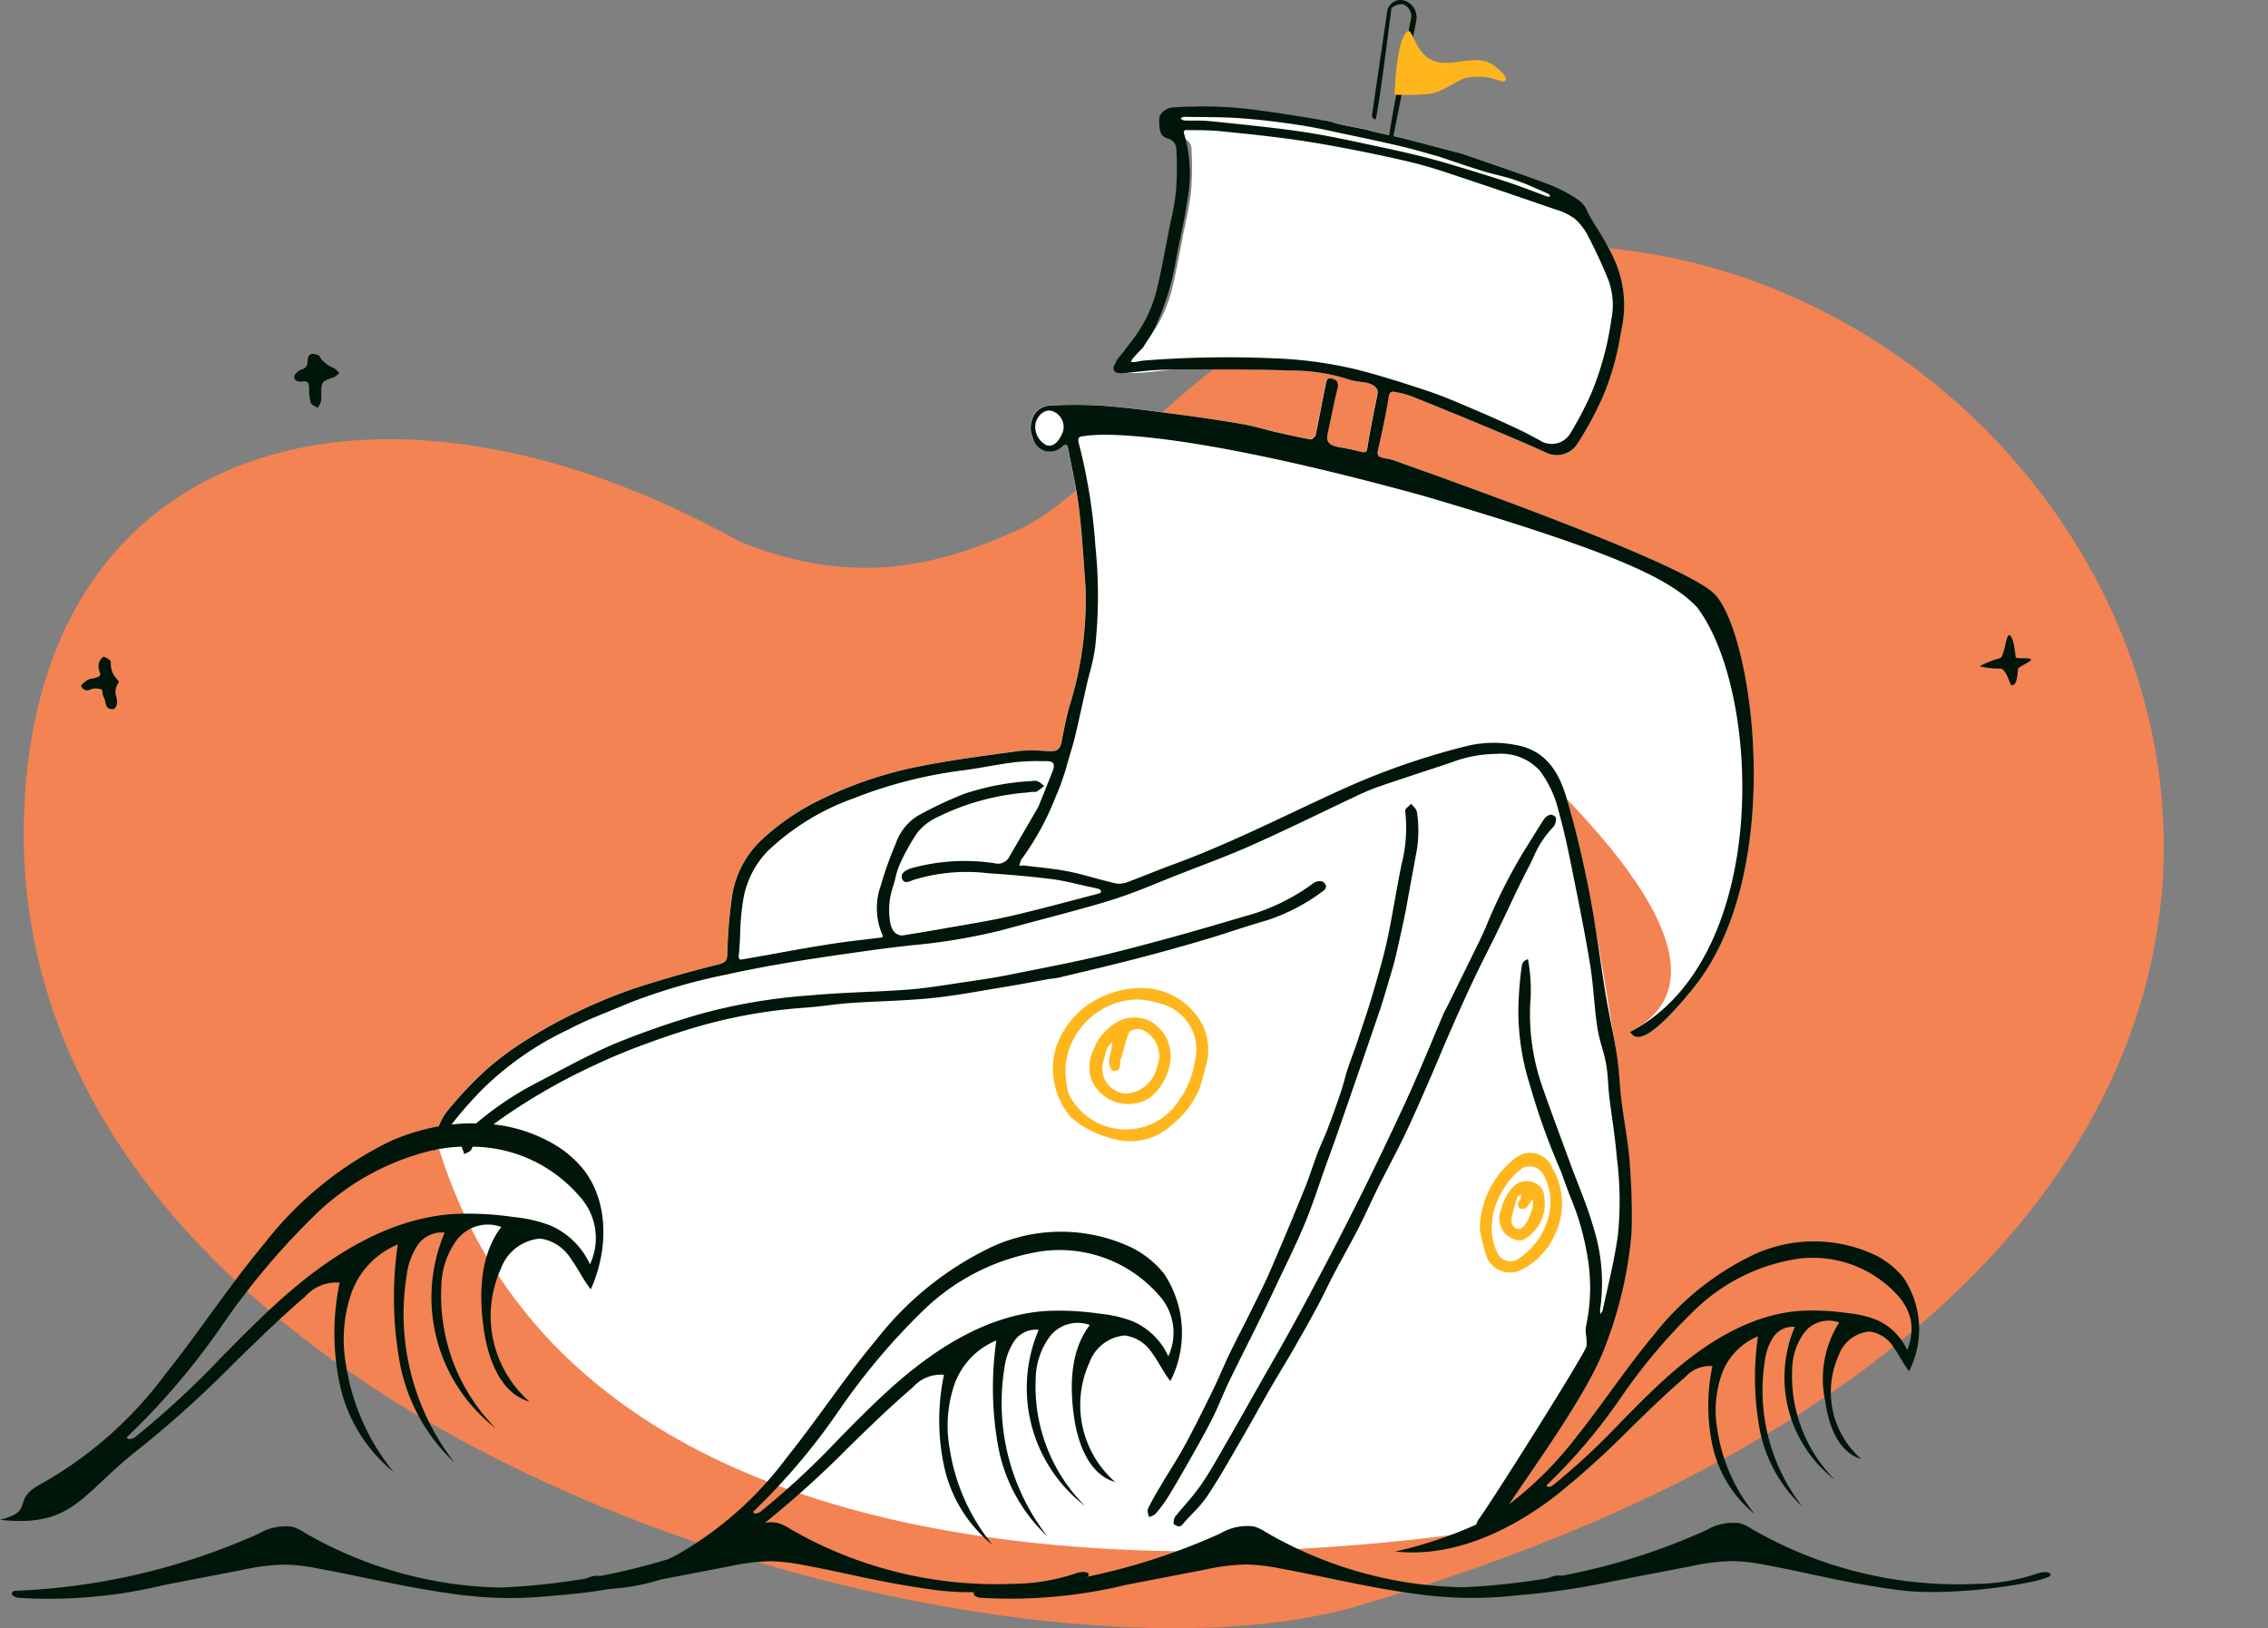 <svg id="category-img-2" xmlns="http://www.w3.org/2000/svg" width="134.962" height="96.859" viewBox="0 0 134.962 96.859">
  <rect x="0" y="0" width="134.962" height="96.859" fill="#808080" stroke="none"/>
  <path id="Path_16962" data-name="Path 16962" d="M124.187,284.479c-21.172,6.16-79.339-9.706-79.294-46.051C45,214.963,65.909,209.087,87.467,221.12c6.344,2.567,11.352,1.771,16.79-.779s12.432-13.935,25.613-16.277C169.536,197.017,203.476,261.411,124.187,284.479Z" transform="translate(-43.483 -188.916)" fill="#f38352" fill-rule="evenodd"/>
  <path id="Path_16963" data-name="Path 16963" d="M207.105,270.092l-.085.16c-.367.711-.168-1.253.651-2.237a23.2,23.2,0,0,1,2.316-2.449,18.357,18.357,0,0,1,2.489-1.829,27.409,27.409,0,0,1,2.923-1.6,30.45,30.45,0,0,1,3.415-1.4c1.648-.542,3.323-1.009,5.005-1.43.441-.11.49-.271.5-.612l0-.12a28.882,28.882,0,0,1,.257-3.154,5.77,5.77,0,0,1,1.856-3.581,13.967,13.967,0,0,1,3-2.106,23.875,23.875,0,0,1,6.152-2.164c2.006-.406,4.042-.668,6.071-.944a10.957,10.957,0,0,1,1.883.008c.408.016.584-.128.667-.555l.1-.517c.1-.517.21-1.034.35-1.541a21.171,21.171,0,0,0,.974-7.182c-.115-1.567-.207-3.138-.4-4.7-.131-1.081-.371-2.149-.583-3.219l-.062-.321c-.047-.248-.154-.256-.332-.109l-.025.021a1.04,1.04,0,0,1-1.745-.542,1.507,1.507,0,0,1,.185-1.495,1.254,1.254,0,0,1,.772-.406,27.928,27.928,0,0,1,3.181.007c1.421.105,2.837.3,4.251.484,1.323.173,2.645.361,3.96.587.756.13,1.5.352,2.244.525.647.148,1.294.3,1.947.41.085.015.273-.171.3-.289.165-.774.307-1.553.463-2.328l.121-.581c.039-.182.03-.511.389-.42.32.081.4.263.315.606-.182.733-.329,1.474-.484,2.213l-.094.443c-.109.5.061.7.708.823l.057.01c.329.058.657.121.982.2l.243.061c.234.062.328.025.371-.215l.006-.035c.1-.66.23-1.315.354-1.971.079-.416.178-.827.249-1.244.056-.325-.236-.571-.731-.655a6.382,6.382,0,0,1-1.1-.217,10.837,10.837,0,0,0-3.293-.495c-2.51-.094-4.11-.066-6.623-.046-.863.007-1.724.152-2.587.2-.426.025-1.5-.2-1.3-.574.156-.3,1.322-.54,1.521-.814a14.024,14.024,0,0,0,1.073-1.53,8.526,8.526,0,0,0,.782-1.915c.307-1.213.516-2.453.76-3.682a22.19,22.19,0,0,0,.415-2.272,18.824,18.824,0,0,0,.025-2.548.662.662,0,0,0-.5-.624c-.466-.126-.525-.453-.519-1.192,0-.3.409-.625.779-.657,1.754-.15-1.072-.041.667.182,1.382.178,6.415.422,7.791.64a1.776,1.776,0,0,1,.256.092c.36.116,1.643.339,1.938.413l.031.009c.681.193,1.382.313,2.068.486,1.2.3,2.4.622,3.6.936.044.011.085.032.128.046,1.686.59,3.383,1.153,5.054,1.784a8.391,8.391,0,0,1,1.828.989c.273.191.4.6.585.917.454.776.961,1.527,1.342,2.338a6.672,6.672,0,0,1,.572,4.178l-.106.556a16.155,16.155,0,0,1-1.03,3.606,19.634,19.634,0,0,1-1.485,2.764,1.467,1.467,0,0,1-1.951.589c-1.038-.475-2.089-.92-3.142-1.36q-2.375-.991-4.762-1.951a5.251,5.251,0,0,0-.887-.25l-.129-.026c-.188-.038-.345-.059-.4.275-.172,1.079-.408,2.149-.649,3.216-.063.277.045.36.256.413s.459.079.675.157l2.353.843c5.183,1.867,15.123,5.537,16.724,7.085,2.3,2.227,4.389,16.524-1.231,23.472-3.426,4.236-3.63,2.59-3.8,2.626,8.515-4.364-7.759-17.263-6.774-17.092,1.766.307,2.549,1.581,3,3.083.562,1.874,1.007,3.79,1.385,5.712.394,2.009,1.452,8.482,1.639,9.7.138.894.16,1.806.271,2.705.146,1.185.388,2.36.479,3.548.1,1.314.158,2.637.128,3.954l-.009.329a24.232,24.232,0,0,1-1.51,6.6c-1.15,3.287-5.587,9.005-6.669,10.947-.069.125-.789.591-.974.241C268.857,292.856,216.933,302.446,207.105,270.092Z" transform="translate(-181.041 -201.95)" fill="#fff"/>
  <path id="Path_16964" data-name="Path 16964" d="M164.611,181.067a.8.8,0,0,0-1.028.494.842.842,0,0,0-.038.155l-.9,6.144,0,.027a.231.231,0,0,0,.2.236c.125.019.95-6.59.95-6.59l.007-.034a.943.943,0,0,1,.682-.226.765.765,0,0,1,.5.757s-1.167,5.854-1.314,7.029l-.108-.023c-.4-.087-.8-.175-1.2-.287l-.031-.008c-.113-.029-.368-.079-.661-.136h0c-.477-.093-1.054-.206-1.277-.278-.033-.011-.065-.025-.1-.038a.682.682,0,0,0-.159-.053c-.383-.061-.767-.124-1.15-.186h0c-.992-.163-1.985-.326-2.981-.454a24.561,24.561,0,0,0-5.241-.183c-.37.032-.777.357-.779.657-.006.739.054,1.066.519,1.191a.662.662,0,0,1,.5.624,18.824,18.824,0,0,1-.025,2.548,14.159,14.159,0,0,1-.289,1.669h0c-.043.2-.086.4-.126.6q-.095.479-.185.959h0c-.174.912-.347,1.824-.574,2.722a8.1,8.1,0,0,1-1.541,3.026c-.106.139-.212.278-.314.419-.071.1-.149.192-.227.286h0a3.15,3.15,0,0,0-.379.528c-.194.37-.037.6.388.574.35-.021.7-.057,1.048-.093h0c.513-.053,1.026-.106,1.54-.11l.485,0c2.351-.019,4.7-.038,7.053.05a10.836,10.836,0,0,1,3.293.495,4.157,4.157,0,0,0,.811.173c.1.014.19.028.285.044.495.084.787.329.731.655-.041.24-.091.478-.141.716h0c-.037.176-.074.352-.107.528l-.025.131-.048.249c-.1.529-.2,1.059-.282,1.592l-.006.036c-.043.24-.136.277-.371.215l-.243-.061c-.325-.078-.653-.142-.982-.2l-.056-.01c-.647-.122-.817-.319-.708-.823l.094-.443.084-.4c.126-.606.252-1.211.4-1.811.085-.344.006-.525-.315-.607s-.346.153-.375.335c0,.03-.009.059-.015.085l-.121.581c-.06.3-.118.594-.175.892-.093.479-.186.959-.288,1.436-.025.118-.214.3-.3.289-.648-.112-1.291-.26-1.934-.407h0l-.013,0c-.265-.061-.528-.128-.792-.2-.482-.123-.964-.246-1.453-.329-1.315-.226-2.637-.414-3.96-.587l-.37-.048c-1.291-.17-2.584-.339-3.882-.435a27.928,27.928,0,0,0-3.181-.007,1.253,1.253,0,0,0-.772.406,1.506,1.506,0,0,0-.185,1.495,1.04,1.04,0,0,0,1.745.542l.025-.021c.178-.147.285-.139.332.109l.062.321q.066.332.134.664c.173.849.345,1.7.449,2.555.153,1.263.242,2.533.331,3.8v.006q.031.444.063.888a21.168,21.168,0,0,1-.974,7.182c-.139.507-.247,1.024-.35,1.541l-.1.517c-.083.427-.259.571-.667.555-.138-.005-.276-.013-.415-.02h0a7.828,7.828,0,0,0-1.468.012l-.538.073h0c-1.851.25-3.7.5-5.534.871a23.883,23.883,0,0,0-6.152,2.164,13.966,13.966,0,0,0-3,2.106,5.769,5.769,0,0,0-1.856,3.581,28.882,28.882,0,0,0-.257,3.155l0,.121c-.014.341-.063.5-.5.612-1.682.421-3.357.888-5.005,1.43a30.447,30.447,0,0,0-3.415,1.4,27.466,27.466,0,0,0-2.923,1.6,18.357,18.357,0,0,0-2.489,1.829,23.217,23.217,0,0,0-2.316,2.449,3.454,3.454,0,0,0-.527.936,12.686,12.686,0,0,0-2.851.869,21.287,21.287,0,0,0-7.526,6.1c-1.149,1.376-2.206,2.826-3.262,4.276-.869,1.192-1.737,2.384-2.658,3.535a23.484,23.484,0,0,1-7.272,6.435c-2.016,1.045-.34,1.622-2.535,2.191,4.4.48,4.829-1.558,8.339-4.274a65.742,65.742,0,0,0,5.611-5.076h0c1.374-1.342,2.748-2.685,4.205-3.931a2.462,2.462,0,0,1,2.053-.826,14.528,14.528,0,0,0,.025,6.13,9.161,9.161,0,0,0,3.187,5.132,13.231,13.231,0,0,1-2.836-6.38,8.5,8.5,0,0,1,.292-4.177,4.917,4.917,0,0,1,2.789-2.978,21.884,21.884,0,0,0,.106,6.957,10.881,10.881,0,0,0,3.269,6.019,14.409,14.409,0,0,1-2.851-11.1,4.214,4.214,0,0,1,.633-1.8,1.743,1.743,0,0,1,1.635-.781A9.836,9.836,0,0,0,110.515,266a11.187,11.187,0,0,1-3.255-8.4,4.839,4.839,0,0,1,.916-2.808,2.326,2.326,0,0,1,2.657-.781c-1.266,1.646-1.337,3.926-1.058,5.992.246,1.819.985,3.9,2.733,4.4a6.787,6.787,0,0,1-1.7-7.913,2.727,2.727,0,0,1,2.337-1.789,2.565,2.565,0,0,1,1.8,1.161c.207.28.385.579.564.878a9.362,9.362,0,0,0,.644.984c1.034-2.28,1.107-5.169-.435-7.134a6.5,6.5,0,0,0-2.05-1.667,9.128,9.128,0,0,0-3.3-1.017l.165-.125a35.639,35.639,0,0,1,5.618-3.289,36.045,36.045,0,0,1,3.534-1.464c1.071-.4,2.161-.748,3.261-1.055a30.942,30.942,0,0,1,6.025-1.013c.431-.032.86-.084,1.29-.134h0c.458-.055.917-.109,1.377-.141.625-.043,1.251-.072,1.876-.1.963-.044,1.925-.089,2.883-.185,1.069-.108,2.131-.288,3.192-.468.364-.062.729-.124,1.093-.183.8-.13,1.6-.279,2.427-.432h0l.261-.048c.1-.017.192-.028.283-.039a3.258,3.258,0,0,0,.369-.058l.921-.22h0c1.226-.292,2.452-.584,3.672-.9q2.078-.538,4.137-1.149c.553-.163,1.1-.34,1.65-.518h0c.66-.213,1.321-.427,1.988-.615a11.531,11.531,0,0,0,3.393-1.784.323.323,0,0,0,.127-.265c-.039-.11-.149-.255-.247-.27a.67.67,0,0,0-.476.087,12.256,12.256,0,0,1-4.22,2.02c-2.55.764-5.114,1.488-7.7,2.134-1.622.405-3.263.73-4.9,1.055h0q-.679.134-1.357.27c-.8.162-1.611.279-2.42.4l-.116.017c-.269.039-.537.08-.806.121h0c-.867.133-1.735.265-2.608.332s-1.723.105-2.586.144c-1.074.049-2.148.1-3.218.2a33.359,33.359,0,0,0-6.524,1.093,50.883,50.883,0,0,0-5.027,1.732c-1.345.565-2.641,1.252-3.935,1.938h0l-.81.428a19.055,19.055,0,0,0-3.619,2.424,11.3,11.3,0,0,0-1.47.07,21.242,21.242,0,0,1,1.467-1.712l.244-.261a18.567,18.567,0,0,1,5.228-3.673l.347-.176c.658-.331,1.341-.609,2.025-.888h0c.338-.138.676-.275,1.011-.42l.243-.1a34.874,34.874,0,0,1,5.791-1.69c2.378-.532,4.78-.9,7.186-1.245l1.547-.218c.744-.1,1.492-.19,2.239-.275h0a35.5,35.5,0,0,0,5.373-.892c.733-.2,1.468-.395,2.2-.59.894-.237,1.789-.474,2.681-.721.86-.238,1.72-.488,2.561-.786.661-.235,1.313-.5,1.964-.764h0c.279-.113.558-.227.839-.338.481-.191.964-.377,1.446-.562,1.088-.419,2.177-.838,3.242-1.312,1.385-.616,2.754-1.271,4.123-1.927h0c.706-.338,1.412-.676,2.12-1.009a13.093,13.093,0,0,1,1.317-.549c.933-.319,1.87-.628,2.807-.937l1.238-.409.25-.083a7.687,7.687,0,0,1,2.7-.512,3.118,3.118,0,0,1,2.582,1.012,6.65,6.65,0,0,1,1.109,2.4l.064.232c.3,1.107.535,2.236.761,3.363l.246,1.224c.286,1.428.565,2.858.8,4.3.107.661.17,1.328.233,2h0c.055.589.11,1.178.2,1.762a9.133,9.133,0,0,0,.273,1.152c.093.33.186.66.247.995a10.272,10.272,0,0,1,.119,1.134c.017.257.035.513.065.768.053.449.115.9.176,1.344h0c.1.706.194,1.411.258,2.12l.018.2h0a20.222,20.222,0,0,1,.067,4.607c-.152,1.128-.4,2.226-.65,3.324-.088.389-.176.777-.26,1.167a.425.425,0,0,1-.09.158h0l0,0-.01.013-.008.01c-.011.014-.021.029-.031.044q0-.018,0-.036c0-.009,0-.017,0-.026l0-.018,0-.015a.665.665,0,0,1-.008-.2,10.963,10.963,0,0,0-.4-4.863c-.259-.905-.6-1.786-.945-2.666h0c-.159-.408-.318-.816-.468-1.227s-.293-.8-.441-1.2c-.4-1.09-.807-2.181-1.187-3.28a13.039,13.039,0,0,1-.726-4.809l0-.045a10.023,10.023,0,0,0-.128-2.727.493.493,0,0,0-.358.317c-.093.635-.156,1.276-.188,1.918a14.376,14.376,0,0,0,.595,5.033l.059.192a40.564,40.564,0,0,0,1.847,5.145l.047.127.213.591c.1.269.2.537.3.8h0a15.353,15.353,0,0,1,.986,3.343,10.957,10.957,0,0,1-.042,4.34,1.637,1.637,0,0,0,0,.587h0c.011.1.023.2.026.3l0,.048v.042a.663.663,0,0,1-.022.29c-.356.849-5.433,8.889-6.29,10.094l-.08.11a.988.988,0,0,0-.167.349,24.927,24.927,0,0,1-4.826,1.608c3.442.375,6.829-1.217,9.578-3.339A51.472,51.472,0,0,0,178,266.007c1.076-1.049,2.152-2.1,3.293-3.071a1.93,1.93,0,0,1,1.608-.646,11.334,11.334,0,0,0,.02,4.79,7.157,7.157,0,0,0,2.5,4.01,10.325,10.325,0,0,1-2.221-4.984,6.63,6.63,0,0,1,.229-3.264,3.846,3.846,0,0,1,2.184-2.327,17.057,17.057,0,0,0,.083,5.435,8.494,8.494,0,0,0,2.559,4.7,11.239,11.239,0,0,1-2.233-8.676,3.291,3.291,0,0,1,.5-1.405,1.366,1.366,0,0,1,1.28-.61,7.674,7.674,0,0,0,2.394,9.1,8.73,8.73,0,0,1-2.549-6.562,3.775,3.775,0,0,1,.717-2.194,1.823,1.823,0,0,1,2.08-.61,6.264,6.264,0,0,0-.828,4.682c.193,1.422.771,3.045,2.14,3.438a5.3,5.3,0,0,1-1.332-6.183,2.135,2.135,0,0,1,1.83-1.4,2.008,2.008,0,0,1,1.407.907c.162.218.3.452.441.686a7.3,7.3,0,0,0,.5.768,5.5,5.5,0,0,0-.341-5.574,5.092,5.092,0,0,0-1.605-1.3,8.545,8.545,0,0,0-7.369-.025,16.656,16.656,0,0,0-5.894,4.769c-.9,1.075-1.727,2.208-2.555,3.341h0c-.68.931-1.36,1.862-2.08,2.762a21.52,21.52,0,0,1-3.955,3.942c.29-.433.622-.918.978-1.438h0c1.732-2.529,4.024-5.877,4.8-8.107a24.238,24.238,0,0,0,1.51-6.6l.009-.329c.031-1.317-.027-2.64-.128-3.954-.056-.725-.167-1.446-.279-2.167h0c-.071-.459-.143-.918-.2-1.379-.048-.39-.079-.782-.111-1.174h0c-.041-.513-.082-1.025-.16-1.531-.1-.652-.229-1.3-.357-1.947-.11-.559-.221-1.117-.314-1.679-.127-.766-.24-1.535-.353-2.3h0c-.185-1.26-.371-2.519-.615-3.767-.377-1.922-.823-3.839-1.385-5.713-.45-1.5-1.233-2.776-3-3.083a6.82,6.82,0,0,0-2.89.055,43.306,43.306,0,0,0-6.929,2.357c-1.165.518-2.318,1.063-3.472,1.607-2.333,1.1-4.666,2.2-7.094,3.087-.451.164-.9.341-1.342.517-.417.165-.835.331-1.256.486a1.514,1.514,0,0,1-.784.135c-.433-.1-.861-.214-1.289-.332-.5-.138-1-.276-1.513-.379-.623-.126-1.257-.2-1.89-.27h0c-.239-.027-.478-.054-.717-.084a1.214,1.214,0,0,0-.251,0c-.039,0-.078.007-.117.008.015-.043.026-.089.038-.135a.716.716,0,0,1,.107-.27,16.188,16.188,0,0,0,2-3.65l.144-.333a15.019,15.019,0,0,0,.593-1.768c.067-.228.133-.457.2-.684.11-.354.206-.713.29-1.074q.11-.479.218-.958l.43-1.917c.054-.239.116-.478.178-.716h0a11.163,11.163,0,0,0,.32-1.517,28.386,28.386,0,0,0,.016-5.945,33.687,33.687,0,0,0-.987-6.154l-.011-.041c-.084-.332.06-.373.288-.4l.116-.012c.9-.148,5.65-.407,20.078,3.556,11.208,3.294,14.628,4.867,16.308,6.63,3.809,4.958,4.5,20.924-4.013,25.288.025-.005.05.025.086.067.212.25.786.928,3.715-2.693,5.62-6.947,3.533-21.245,1.231-23.472-1.6-1.548-11.541-5.218-16.724-7.085l-2.353-.843a2.789,2.789,0,0,0-.418-.1c-.086-.016-.172-.033-.256-.054-.211-.053-.319-.136-.256-.413.241-1.067.476-2.137.649-3.216.054-.334.21-.312.4-.275l.129.026a5.248,5.248,0,0,1,.887.25q2.388.959,4.762,1.951c1.053.439,2.1.884,3.143,1.36a1.467,1.467,0,0,0,1.951-.588,19.658,19.658,0,0,0,1.485-2.764,16.151,16.151,0,0,0,1.03-3.605l.106-.556a6.673,6.673,0,0,0-.572-4.178,17.437,17.437,0,0,0-.933-1.659h0c-.138-.225-.275-.45-.408-.678-.054-.092-.1-.192-.152-.291h0a1.594,1.594,0,0,0-.434-.625,8.39,8.39,0,0,0-1.828-.989c-1.193-.45-2.4-.866-3.605-1.282h0q-.725-.25-1.449-.5l-.048-.018a.687.687,0,0,0-.08-.028l-.981-.257c-.872-.229-1.745-.459-2.62-.679-.169-.042-.338-.082-.509-.12a.222.222,0,0,0,.009-.033l1.353-6.813.008-.05A1.056,1.056,0,0,0,164.611,181.067ZM106.93,249.408c-.056.083-.094.083-.113.022a14.984,14.984,0,0,0-6.929,3.731,43.648,43.648,0,0,0-5.647,6.667h0l-.016.022a42.611,42.611,0,0,1-5.681,6.673c.078.189.362.093.523-.032a53.539,53.539,0,0,0,5.171-4.793h0c1.107-1.121,2.214-2.241,3.383-3.293,2.918-2.626,6.42-4.888,10.328-5.163a18.375,18.375,0,0,1,3.636.18,8.255,8.255,0,0,1,2.137.49,4.588,4.588,0,0,1,2.385,2.32,3.664,3.664,0,0,0-.622-4.044,8.48,8.48,0,0,0-6.357-2.954q-.042.081-.078.167c-.039.09-.154.146-.27.2a1.508,1.508,0,0,0-.153.081,2.227,2.227,0,0,0-.078-.229c-.028-.074-.057-.149-.076-.22q-.435.015-.865.068Q107.266,249.344,106.93,249.408ZM143.265,207.5c.458.169.824-.347.99-.811a1,1,0,0,0-.593-1.2c-.458-.169-.859.182-1.025.646A1.222,1.222,0,0,0,143.265,207.5Zm5.155-5.173a.634.634,0,0,0-.09.15c-.012.025-.024.049-.037.073l.074.005a.762.762,0,0,0,.161,0c.085-.011.169-.026.253-.041h0a3.478,3.478,0,0,1,.371-.053,64.07,64.07,0,0,1,7.7-.125,24.876,24.876,0,0,1,4.795.646c1.474.368,2.926.833,4.369,1.316.8.268,1.579.6,2.358.933h0l.469.2c.842.356,1.676.735,2.5,1.12.35.163.691.348,1.031.532h0l.008,0,.158.085.075.041a1.3,1.3,0,0,0,1.8-.355,21.485,21.485,0,0,0,1.243-2.353,17.917,17.917,0,0,0,1.227-4.467,4.369,4.369,0,0,0-.161-2.324,28.092,28.092,0,0,0-1.18-2.565,3.508,3.508,0,0,0-.847-1.125,3.642,3.642,0,0,0-1.1-.529l-.179-.062q-3.18-1.1-6.372-2.158c-.767-.254-1.545-.48-2.331-.663-1.219-.284-2.445-.539-3.675-.772-1.12-.213-2.244-.408-3.373-.559-1.384-.185-2.774-.328-4.164-.463-.493-.048-.991-.05-1.488-.052h-.262l-.024,0-.02,0c-.143-.012-.321-.027-.243.23l.011.034a8.337,8.337,0,0,1,.16,3.983c-.1.734-.25,1.461-.4,2.187-.073.349-.147.7-.214,1.047l-.06.324a15.888,15.888,0,0,1-1.245,3.972,5.444,5.444,0,0,1-.384.652h0c-.1.152-.2.311-.305.488l-.405.429Q148.52,202.219,148.421,202.329Zm-4.773,24.54c.156-.4.043-.572-.382-.569h-.345a12.179,12.179,0,0,0-1.494.061c-.551.068-1.1.162-1.647.255h0c-.462.079-.924.158-1.388.221a27.1,27.1,0,0,0-6.255,1.544l-.306.121a14.439,14.439,0,0,0-5.143,3.147,5.417,5.417,0,0,0-1.452,2.851,14.179,14.179,0,0,0-.187,2.019c-.019.434-.039.868-.083,1.3-.034.329.092.3.252.268h0l.046-.01.02,0q.8-.14,1.6-.284c1.1-.2,2.2-.4,3.308-.575.74-.12,1.484-.214,2.228-.3l.894-.108.055-.006c.13-.013.208-.02.13-.2l-.013-.029a3.979,3.979,0,0,1-.069-2.88,20.781,20.781,0,0,1,.883-2.475,3.155,3.155,0,0,1,1.3-1.66,23.262,23.262,0,0,1,2.774-1.312,15.2,15.2,0,0,1,4.016-.762l.217-.021a.614.614,0,0,1,.364.18,1.854,1.854,0,0,0,.172.122c-.042.034-.083.069-.124.1a2.38,2.38,0,0,1-.31.237.343.343,0,0,1-.182.026.8.8,0,0,0-.106,0l-.346.041a14.587,14.587,0,0,0-5.321,1.476,3.354,3.354,0,0,0-1.12.85,11.787,11.787,0,0,0-1.1,1.966,4.157,4.157,0,0,0-.247.782c-.035.142-.07.285-.113.425l-.039.12a4.287,4.287,0,0,0-.163,2.09c.088.565.414.849.827.778.335-.058.67-.113,1.005-.168h0c.455-.075.91-.15,1.363-.231.345-.062.691-.122,1.036-.181.973-.168,1.946-.335,2.908-.556,1.27-.292,2.53-.623,3.791-.955h0q.734-.194,1.469-.384a.4.4,0,0,0,.119-.064c.018-.012.036-.025.054-.036a.634.634,0,0,1-.038-.062c-.027-.048-.053-.1-.09-.106-.185-.055-.375-.095-.565-.135l-.06-.013-.049-.01c-.209-.045-.417-.093-.625-.141h0c-.48-.112-.96-.223-1.446-.286-1.144-.148-2.3-.253-3.446-.333l-.448-.03a10.728,10.728,0,0,0-4.438.406l-.16.063c-.188.069-.419.119-.505-.163-.093-.3.194-.453.441-.562a1,1,0,0,1,.154-.05l.052-.014a11.9,11.9,0,0,1,4.671-.3l.175.024a.766.766,0,0,0,.874-.343c.261-.455.526-.908.795-1.369.314-.537.634-1.085.961-1.659l.255-.629h0C143.248,227.874,143.453,227.373,143.648,226.869Zm20.868-37.11c-.864-.205-1.732-.393-2.6-.578l-.652-.138-.618-.132c-.763-.165-1.527-.329-2.3-.447-1.158-.177-2.323-.323-3.491-.407-.833-.06-1.67-.068-2.506-.076h0c-.3,0-.591-.006-.886-.011a.291.291,0,0,0-.147.063.768.768,0,0,1-.069.041c.024.013.047.028.071.044a.326.326,0,0,0,.154.07c.188.007.376.006.564.006.3,0,.6,0,.9.028q2.063.2,4.121.444c.887.107,1.773.236,2.653.395.669.121,1.335.259,2,.4l1,.213c.889.19,1.778.38,2.661.595.7.169,1.388.364,2.076.569,1.106.331,2.212.666,3.308,1.029.5.165.99.35,1.482.535.277.1.554.209.832.31a.243.243,0,0,0,.126-.005c.021,0,.041-.008.062-.01a.536.536,0,0,1-.033-.052.208.208,0,0,0-.079-.092q-.248-.107-.495-.217c-.475-.21-.95-.42-1.439-.589-.368-.127-.745-.223-1.122-.319-.289-.074-.579-.147-.864-.235-.621-.19-1.237-.4-1.888-.618l-.7-.236c-.218-.06-.436-.123-.654-.185C165.494,190.015,165.008,189.875,164.516,189.759Zm3.463,49.4c-.252.511-.507,1.028-.766,1.558-.047.095-.094.182-.138.265h0c-.067.124-.129.24-.18.36q-.306.718-.606,1.439h0c-.238.568-.476,1.137-.719,1.7-.328.765-.662,1.527-1.012,2.282q-.781,1.684-1.589,3.356-.688,1.426-1.4,2.838c-.526,1.042-1.057,2.083-1.6,3.116-.676,1.286-1.355,2.571-2.056,3.844-.469.852-.952,1.7-1.434,2.54h0q-.329.575-.656,1.15-.288.508-.575,1.017c-.419.742-.838,1.485-1.265,2.222l-.173.3-.107.187v0h0c-.392.685-.785,1.371-1.231,2.019a14.2,14.2,0,0,1-.928,1.164h0c-.208.243-.416.486-.613.737-.085.108-.119.417-.074.442l.039.023.021.013h0c.139.084.293.178.476-.046s.388-.438.592-.65a7.321,7.321,0,0,0,.825-.964c.575-.856,1.094-1.751,1.612-2.646l0,0,.324-.558c.343-.588.677-1.181,1.011-1.774h0c.274-.487.549-.974.828-1.459.221-.383.448-.763.675-1.142s.462-.77.686-1.159c.49-.852.975-1.707,1.441-2.573.19-.353.368-.713.546-1.072h0c.153-.309.306-.618.467-.923.2-.382.409-.761.616-1.14h0c.273-.5.546-1,.805-1.5.224-.437.433-.882.641-1.327h0c.173-.368.346-.736.527-1.1.22-.441.447-.879.673-1.316h0c.317-.611.633-1.222.931-1.843.456-.949.878-1.915,1.3-2.881l.142-.325c.207-.471.406-.945.607-1.419.206-.489.413-.979.626-1.465.459-1.045.923-2.088,1.411-3.12.258-.548.53-1.089.8-1.63h0c.195-.388.39-.776.58-1.166.222-.457.44-.916.658-1.376h0c.405-.857.811-1.713,1.248-2.553.092-.177.179-.357.267-.538h0a5.9,5.9,0,0,1,1.224-1.872.757.757,0,0,0,.129-.53c0-.068-.217-.192-.318-.176a.606.606,0,0,0-.371.242c-.234.355-.457.716-.681,1.077h0c-.153.247-.306.494-.462.739a32.181,32.181,0,0,0-2.351,4.664c-.2.456-.415.9-.634,1.346h0l-.143.29C168.415,238.27,168.2,238.71,167.979,239.154Zm-3.308-4.05c-.207,1-.419,1.976-.651,2.946-.088.371-.2.736-.309,1.1v0l-.069.231-.039.13-.025.084-.022.073-.037.126h0c-.142.481-.285.963-.447,1.437q-1.21,3.54-2.439,7.073c-.159.458-.324.915-.489,1.371q-.114.314-.227.629c-.127.355-.25.711-.374,1.068h0c-.28.81-.56,1.619-.887,2.409-.377.908-.8,1.8-1.227,2.684h0c-.149.312-.3.623-.445.935q-.554,1.177-1.13,2.345-.341.692-.688,1.382h0c-.347.692-.693,1.384-1.03,2.081-.16.331-.306.669-.452,1.006-.172.4-.345.8-.539,1.184-.37.737-.777,1.457-1.183,2.175l-.129.228c-.432.765-.87,1.527-1.329,2.276a8.174,8.174,0,0,1-.733.986.64.64,0,0,1-.262.152c-.046.018-.092.036-.134.057a1.5,1.5,0,0,0-.039-.164.514.514,0,0,1-.027-.327c.238-.494.517-.969.8-1.441.172-.292.35-.58.528-.869.3-.494.609-.988.885-1.5.578-1.065,1.116-2.154,1.649-3.244.175-.358.336-.724.5-1.089h0c.15-.34.3-.68.46-1.014.245-.507.5-1.009.754-1.51.2-.385.391-.77.582-1.158l.209-.422h0c.322-.651.645-1.3.933-1.968q1.043-2.411,2.029-4.847c.159-.391.3-.79.437-1.19.105-.3.211-.608.325-.908.094-.245.2-.485.3-.725h0c.107-.243.214-.487.308-.735q.421-1.107.8-2.23c.075-.223.137-.451.2-.679.056-.209.113-.418.18-.623.088-.268.185-.533.282-.8.089-.242.178-.484.259-.729l.172-.512v-.007c.269-.8.538-1.6.777-2.412.319-1.081.639-2.166.878-3.267.167-.767.3-1.541.443-2.315h0c.127-.713.255-1.426.4-2.133a8.768,8.768,0,0,0,.22-3.2c-.013-.081.1-.183.211-.285a1.869,1.869,0,0,0,.143-.139,1.9,1.9,0,0,0,.127.147.744.744,0,0,1,.216.33,7.381,7.381,0,0,1-.07,2.634q-.107.594-.219,1.188h0C164.906,233.786,164.784,234.439,164.67,235.1Zm30.04,24.457a3.277,3.277,0,0,1-.218,1.772,3.579,3.579,0,0,0-1.857-1.814,6.413,6.413,0,0,0-1.665-.383,14.262,14.262,0,0,0-2.832-.14c-3.044.215-5.771,1.984-8.044,4.038-.91.822-1.773,1.7-2.635,2.575h0a41.75,41.75,0,0,1-4.027,3.748c-.126.1-.346.173-.408.025a33.29,33.29,0,0,0,4.425-5.218l.013-.017a34.119,34.119,0,0,1,4.4-5.214,11.272,11.272,0,0,1,6.013-3.017,6.818,6.818,0,0,1,6.136,2.256A3.283,3.283,0,0,1,194.71,259.561Zm-52.079,3.49a10.043,10.043,0,0,0,2.934,7.55,8.828,8.828,0,0,1-2.756-10.476,1.573,1.573,0,0,0-1.474.7,3.782,3.782,0,0,0-.57,1.617,12.929,12.929,0,0,0,2.57,9.982,9.773,9.773,0,0,1-2.946-5.41,19.621,19.621,0,0,1-.1-6.254,4.424,4.424,0,0,0-2.514,2.676,7.629,7.629,0,0,0-.263,3.755,11.881,11.881,0,0,0,2.556,5.735,8.235,8.235,0,0,1-2.872-4.613,13.028,13.028,0,0,1-.022-5.511,2.222,2.222,0,0,0-1.851.743c-1.313,1.12-2.552,2.327-3.79,3.533h0a59.612,59.612,0,0,1-5.014,4.531,1.843,1.843,0,0,1,.785.017,2.6,2.6,0,0,1,.7.333l.032.02a24.445,24.445,0,0,0,13.262,3.258,11.889,11.889,0,0,0,3.68-.61c.288-.107.762-.169.818.071.008.036-.039.078-.136.124a37.532,37.532,0,0,0,7.961-2.584,3.117,3.117,0,0,1,2-.413,2.607,2.607,0,0,1,.7.333l.032.02a24.132,24.132,0,0,0,11.625,3.263h.006l.01,0,.02,0a40.883,40.883,0,0,0,5.054-.53l.137-.047.091-.033a1.252,1.252,0,0,1,.648-.077,37.736,37.736,0,0,0,8.591-2.709,3.117,3.117,0,0,1,2-.413,2.6,2.6,0,0,1,.7.333l.032.02a24.445,24.445,0,0,0,13.262,3.258,11.89,11.89,0,0,0,3.68-.61c.288-.107.762-.169.818.071.086.369-5.676,1.361-9.074.9-2.181-.294-3.731-.627-5.26-.955h0c-.854-.183-1.7-.365-2.647-.537a11.5,11.5,0,0,0-1.917-.229,12.608,12.608,0,0,0-2.524.309l-4.669.9a44.365,44.365,0,0,1-5.631.828,23.8,23.8,0,0,1-6.262-.113c-1.691-.23-3.35-.573-5.008-.916h0c-.964-.2-1.928-.4-2.9-.576a11.474,11.474,0,0,0-1.917-.229,12.582,12.582,0,0,0-2.524.309l-4.669.9a29.306,29.306,0,0,1-8.6.776.766.766,0,0,1-.435-.139.166.166,0,0,1-.029-.2,16.066,16.066,0,0,1-2.237-.118c-2.181-.294-3.731-.627-5.26-.955h0c-.854-.183-1.7-.365-2.647-.537a11.5,11.5,0,0,0-1.917-.229,12.608,12.608,0,0,0-2.524.309l-4.048.777a12.858,12.858,0,0,1-3.063.565,31.2,31.2,0,0,1-3.189.382,23.8,23.8,0,0,1-6.262-.113c-1.691-.23-3.35-.573-5.008-.916h0c-.964-.2-1.927-.4-2.9-.576a11.474,11.474,0,0,0-1.917-.229,12.582,12.582,0,0,0-2.524.309l-4.669.9a29.307,29.307,0,0,1-8.6.776.765.765,0,0,1-.434-.139.165.165,0,0,1,.113-.284,39.226,39.226,0,0,0,14.52-3.4,3.117,3.117,0,0,1,2-.413,2.607,2.607,0,0,1,.7.333l.032.02a24.132,24.132,0,0,0,11.625,3.263h.012l.011,0h.013a40.885,40.885,0,0,0,5.054-.53q.115-.038.227-.08a1.252,1.252,0,0,1,.648-.077,39.4,39.4,0,0,0,4.046-1q.244-.115.484-.239a21.149,21.149,0,0,0,6.554-5.785c.829-1.035,1.612-2.106,2.4-3.178h0c.953-1.3,1.9-2.607,2.94-3.844a19.171,19.171,0,0,1,6.783-5.487,9.838,9.838,0,0,1,8.482.029,5.857,5.857,0,0,1,1.847,1.5,6.33,6.33,0,0,1,.392,6.413,8.391,8.391,0,0,1-.58-.884h0c-.161-.269-.322-.538-.508-.789a2.311,2.311,0,0,0-1.62-1.044,2.458,2.458,0,0,0-2.106,1.608,6.091,6.091,0,0,0,1.533,7.113c-1.575-.452-2.241-2.321-2.463-3.956-.252-1.857-.188-3.907.953-5.387a2.1,2.1,0,0,0-2.394.7A4.344,4.344,0,0,0,142.632,263.051Zm7.889-1.348a3.305,3.305,0,0,0-.558-3.638,7.848,7.848,0,0,0-7.062-2.6,12.971,12.971,0,0,0-6.92,3.471,39.238,39.238,0,0,0-5.062,6l-.015.02a38.3,38.3,0,0,1-5.093,6c.07.17.325.083.469-.029a48.034,48.034,0,0,0,4.635-4.312c.992-1.008,1.985-2.016,3.033-2.962,2.616-2.362,5.755-4.4,9.258-4.645a16.409,16.409,0,0,1,3.26.162,7.372,7.372,0,0,1,1.916.441A4.121,4.121,0,0,1,150.521,261.7Z" transform="translate(-81 -181.019)" fill="#00160a" fill-rule="evenodd"/>
  <path id="Path_16965" data-name="Path 16965" d="M376.724,440.246a5.552,5.552,0,0,1-1.678,2.238,3.665,3.665,0,0,1-3.661.771,5.785,5.785,0,0,1-2.344-1.234,4.451,4.451,0,0,1-.887-4.157,5.241,5.241,0,0,1,1.7-2.388,5.654,5.654,0,0,1,3.388-1.143,4.082,4.082,0,0,1,3.684,2.3,3.467,3.467,0,0,1,.116,2.454C376.96,439.461,376.841,439.83,376.724,440.246Zm-8-1.341a6.024,6.024,0,0,0,.167,1.683,3.774,3.774,0,0,0,6.6.407,5.351,5.351,0,0,0,.936-2.366,2.726,2.726,0,0,0-.478-2.308,2.906,2.906,0,0,0-1.7-1.09,4.255,4.255,0,0,0-1.512-.206A4.414,4.414,0,0,0,368.724,438.905Z" transform="translate(-305.315 -375.558)" fill="#ffb61d" fill-rule="evenodd"/>
  <path id="Path_16966" data-name="Path 16966" d="M479.052,481.083a5.439,5.439,0,0,1,2.081-4.164,1.424,1.424,0,0,1,2.262.616,4.136,4.136,0,0,1,.187,3.764,4.273,4.273,0,0,1-2.086,2.259,1.517,1.517,0,0,1-2.005-.719A9.492,9.492,0,0,1,479.052,481.083Zm.782-.836c-.014.128-.033.255-.04.384a3.336,3.336,0,0,0,.345,1.981.849.849,0,0,0,1.14.32,4.239,4.239,0,0,0,1.844-2.476,3.332,3.332,0,0,0-.221-2.447.949.949,0,0,0-1.329-.513,4.139,4.139,0,0,0-.536.477A5.173,5.173,0,0,0,479.834,480.247Z" transform="translate(-390.994 -407.999)" fill="#ffb61d" fill-rule="evenodd"/>
  <path id="Path_16967" data-name="Path 16967" d="M378.95,442.265a2.1,2.1,0,0,1,2.187-.093c1.881,1.208,1.129,3.676-.187,4.565a2.384,2.384,0,0,1-3.4-1.147,2.261,2.261,0,0,1,.1-1.678A3.2,3.2,0,0,1,378.95,442.265Zm-.161,2.8a1.37,1.37,0,0,1-.2-.492,5.132,5.132,0,0,1,.164-.772,3.624,3.624,0,0,0,.033-.425,1.431,1.431,0,0,0-.288.365,9.635,9.635,0,0,0-.279,1.027,1.48,1.48,0,0,0,1.443,1.667,2.027,2.027,0,0,0,1.8-1.575,1.706,1.706,0,0,0-.8-2.179c-.283-.16-.8-.074-.9.2-.184.5-.3,1.032-.472,1.542C379.213,444.7,379.386,445.184,378.789,445.065Z" transform="translate(-312.611 -381.38)" fill="#ffb61d" fill-rule="evenodd"/>
  <path id="Path_16968" data-name="Path 16968" d="M485.389,487.4a1.309,1.309,0,0,1-1.089-1.868,2.743,2.743,0,0,1,.787-1.4,1.128,1.128,0,0,1,1.228-.139.889.889,0,0,1,.536.835,2.429,2.429,0,0,1-1.266,2.546C485.534,487.391,485.474,487.381,485.389,487.4Zm.521-1.25a7.5,7.5,0,0,0,.256-.734,2.072,2.072,0,0,0,0-.49c-.075.107-.149.215-.226.321-.058.08-.1.191-.184.226a.456.456,0,0,1-.349.035c-.075-.041-.115-.208-.111-.317,0-.087.106-.166.143-.258a1.286,1.286,0,0,0,.049-.258c-.079.046-.207.074-.23.139-.109.318-.189.646-.281.97-.1.341-.133.741.2.9S485.7,486.473,485.91,486.147Z" transform="translate(-394.959 -413.608)" fill="#ffb61d" fill-rule="evenodd"/>
  <path id="Path_16969" data-name="Path 16969" d="M129.329,267.95a.137.137,0,0,0-.02-.055c-.484-.21-.686-.107-.7.347a.44.44,0,0,1-.358.475c-.182.062-.432.287-.434.442,0,.251.268.311.511.275.31-.046.375.116.374.4a2.847,2.847,0,0,0,.1.872c.029.09.147.15.266.21h0a1.593,1.593,0,0,1,.153.084c.02-.038.041-.076.062-.114a1.443,1.443,0,0,0,.129-.272.6.6,0,0,0,.011-.219c0-.034,0-.067,0-.1,0-.85,0-.851.73-1.111l.017-.006a.778.778,0,0,0,.235-.162c.034-.03.069-.06.1-.087-.037-.033-.073-.07-.109-.108a.735.735,0,0,0-.255-.2,1.739,1.739,0,0,1-.812-.654.053.053,0,0,1,0-.013ZM229.86,284.522c.232,0,.332.814.376,1.165h0c.008.062.014.109.018.135.012.071.234.074.455.077s.442.005.456.076-.206.189-.414.3c-.175.1-.341.186-.349.237s-.013.1-.02.169h0c-.031.312-.081.829-.36.829-.047,0-.1-.13-.165-.3h0c-.117-.294-.278-.7-.541-.7a5.061,5.061,0,0,1-1.21-.133,5.353,5.353,0,0,1,1.21-.48c.144-.043.237-.438.321-.795C229.71,284.8,229.775,284.522,229.86,284.522Zm-113.288,3.97c.052.239.1.485.533.42a.64.64,0,0,0,.174-.355,2.212,2.212,0,0,0-.046-.355.9.9,0,0,1,.138-.862c.017-.02-.04-.136-.087-.183a1.327,1.327,0,0,1-.382-1.039c0-.108-.258-.256-.422-.309-.055-.017-.232.192-.268.322a.85.85,0,0,0,.01.535c.131.285-.03.334-.194.383l-.071.022a1,1,0,0,1-.173.036.63.63,0,0,0-.235.066c-.161.1-.433.311-.41.365a.375.375,0,0,0,.55.213.973.973,0,0,1,.65,0c.046.016.059.107.073.208a.67.67,0,0,0,.07.259A.811.811,0,0,1,116.572,288.492Z" transform="translate(-110.307 -246.738)" fill="#00160a" fill-rule="evenodd"/>
  <path id="Path_16970" data-name="Path 16970" d="M475.05,453.187l47.82,0Z" transform="translate(-387.908 -390.04)" fill="#4a0dbf"/>
  <path id="Path_16971" data-name="Path 16971" d="M456.9,192.757s.076-3.177.736-3.754c.365-.319.431,1.429,1.743,1.79.9.249,1.939-.269,2.924-.026.422.1,1.427.916,1.184,1.147s-.662-.382-2.187-.194c-.6.074-1.565.945-2.435,1A18.759,18.759,0,0,1,456.9,192.757Z" transform="translate(-373.909 -187.121)" fill="#ffb61d" fill-rule="evenodd"/>
</svg>
